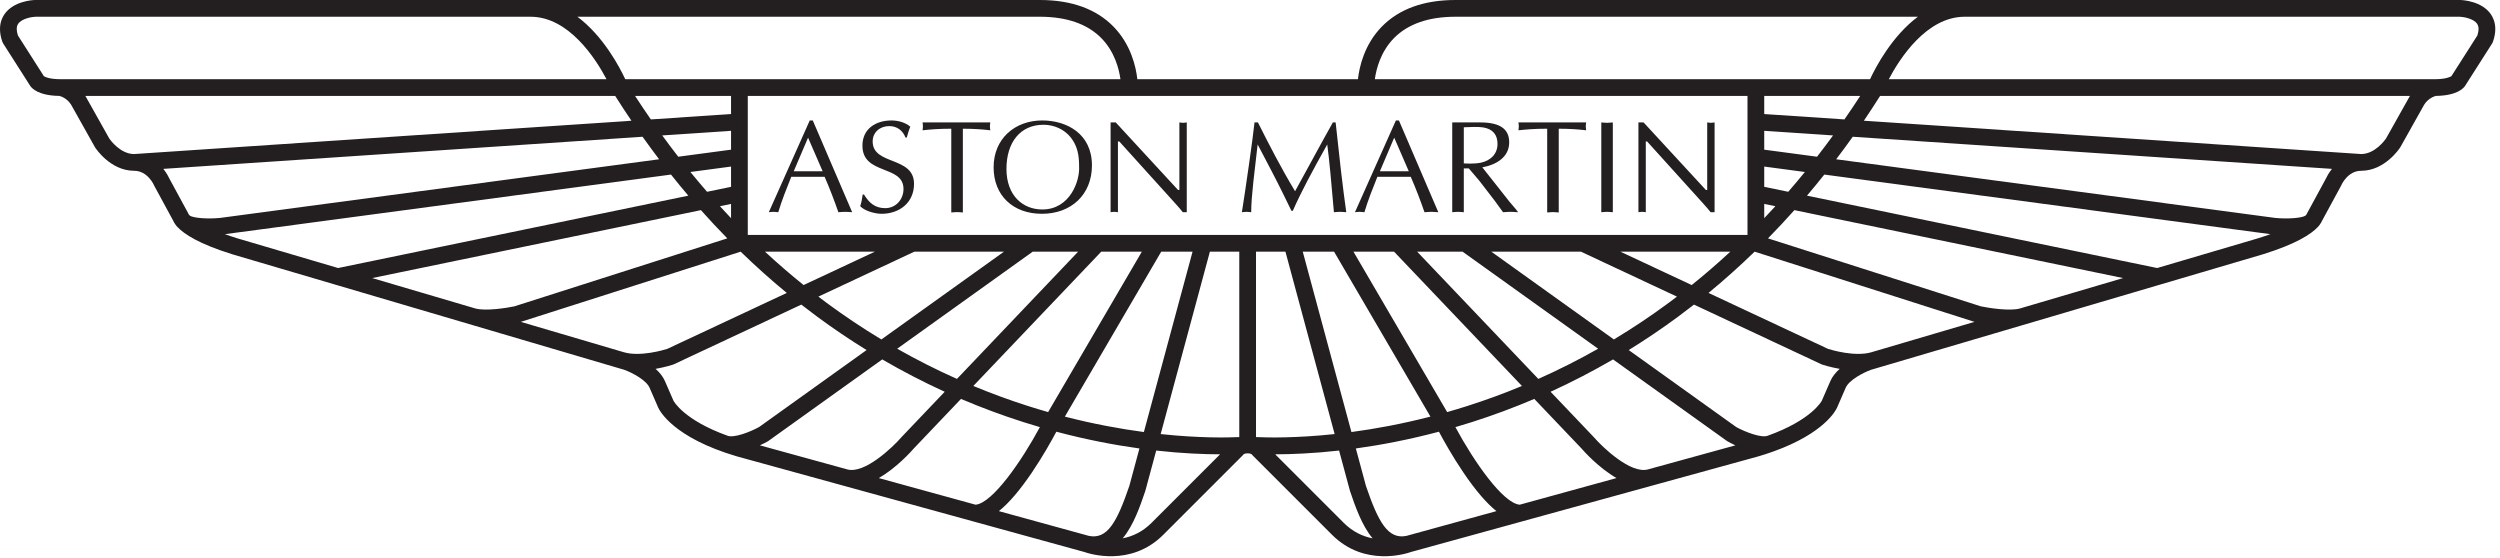 <?xml version="1.0" encoding="UTF-8"?>
<svg width="426px" height="95px" viewBox="0 0 426 95" version="1.1" xmlns="http://www.w3.org/2000/svg" xmlns:xlink="http://www.w3.org/1999/xlink">
    <title>icon-aston-martin@1x</title>
    <g id="icon-aston-martin" stroke="none" stroke-width="1" fill="none" fill-rule="evenodd">
        <path d="M422.141,6.051 C421.938,6.37 417.875,12.734 417.723,12.973 C417.561,13.085 416.825,13.497 414.862,13.497 L321.85,13.497 C323.723,9.952 328.286,2.852 334.791,2.852 L419.168,2.852 C419.745,2.876 421.483,3.147 422.102,4.057 C422.264,4.298 422.348,4.599 422.348,4.954 C422.348,5.274 422.272,5.644 422.141,6.051 L422.141,6.051 Z M410.618,16.403 C410.61,16.414 410.604,16.426 410.598,16.438 C410.598,16.438 406.627,23.512 406.571,23.612 C406.385,23.88 404.696,26.233 402.356,26.25 L317.602,20.571 C318.539,19.187 319.461,17.78 320.366,16.349 L410.653,16.349 C410.641,16.367 410.629,16.384 410.618,16.403 L410.618,16.403 Z M396.332,30.439 C396.278,30.537 393.118,36.36 393.118,36.36 C393.092,36.402 393.055,36.498 393.026,36.572 L393.026,36.573 L393.059,36.488 C393.055,36.492 393.002,36.585 392.846,36.748 C392.225,37.156 389.832,37.344 387.709,37.135 C387.651,37.128 337.606,30.444 312.885,27.141 C313.842,25.883 314.78,24.602 315.706,23.302 L397.368,28.775 C396.772,29.519 396.44,30.2 396.332,30.439 L396.332,30.439 Z M384.731,40.618 C384.739,40.615 377.397,42.78 367.582,45.672 L307.909,33.34 C308.909,32.164 309.891,30.967 310.862,29.747 L386.873,39.902 C386.227,40.134 385.516,40.374 384.731,40.618 L384.731,40.618 Z M344.237,52.552 L344.237,52.552 C342.514,53.059 338.875,52.481 337.541,52.2 C337.411,52.158 308.51,42.93 301.266,40.618 C302.793,39.06 304.293,37.456 305.764,35.808 L361.774,47.383 C356.121,49.048 350.032,50.844 344.237,52.552 L344.237,52.552 Z M318.885,60.022 C316.108,60.841 312.055,59.627 311.498,59.451 C311.414,59.413 301.313,54.682 291.131,49.916 C293.827,47.696 296.446,45.352 298.989,42.884 L336.452,54.846 C328.081,57.312 321.282,59.317 318.885,60.022 L318.885,60.022 Z M311.899,64.925 C311.897,64.927 310.582,67.95 310.436,68.285 C310.387,68.38 308.666,71.575 301.209,74.253 C300.121,74.659 297.401,73.621 295.85,72.766 C295.786,72.719 287.207,66.577 277.534,59.65 C280.407,57.876 283.217,55.978 285.954,53.958 C286.862,53.287 287.762,52.602 288.653,51.905 L310.37,62.073 C310.422,62.096 310.473,62.117 310.524,62.134 C310.627,62.168 311.834,62.566 313.485,62.852 C312.821,63.445 312.243,64.136 311.899,64.925 L311.899,64.925 Z M280.809,79.988 L280.809,79.988 C277.862,80.8 273.045,76.182 271.592,74.5 C271.579,74.483 271.561,74.466 271.547,74.448 L264.219,66.756 C267.852,65.1 271.403,63.259 274.862,61.245 L294.266,75.139 C294.311,75.171 294.354,75.199 294.401,75.225 C294.623,75.349 295.094,75.603 295.711,75.886 C292.498,76.772 287.067,78.267 280.809,79.988 L280.809,79.988 Z M258.963,86.001 C256.094,85.761 251.123,78.59 248.002,72.781 C248.905,72.517 249.813,72.241 250.737,71.949 C254.373,70.795 257.944,69.466 261.444,67.976 C266.041,72.803 269.45,76.382 269.461,76.394 C269.942,76.949 272.418,79.712 275.448,81.464 C269.987,82.966 264.229,84.551 258.963,86.001 L258.963,86.001 Z M239.676,91.308 C236.518,91.972 234.864,88.968 232.764,82.822 C232.758,82.799 232.069,80.248 231.036,76.419 C235.245,75.838 240.018,74.938 245.194,73.562 C245.928,74.941 247.465,77.715 249.372,80.529 C251.413,83.54 253.276,85.72 254.989,87.095 C246.666,89.384 240.313,91.133 239.676,91.308 L239.676,91.308 Z M228.993,89.111 C228.993,89.111 220.99,81.108 217.296,77.415 C219.984,77.413 223.69,77.278 228.18,76.775 L230.025,83.614 C230.033,83.644 230.043,83.675 230.053,83.704 C230.922,86.254 232.038,89.514 233.885,91.732 C232.284,91.418 230.551,90.668 228.993,89.111 L228.993,89.111 Z M214.024,74.478 L214.024,42.881 L219.037,42.881 L227.421,73.964 C220.936,74.658 216.181,74.578 214.024,74.478 L214.024,74.478 Z M276.108,42.881 L294.85,42.881 C292.709,44.866 290.512,46.764 288.266,48.573 C283.741,46.455 279.393,44.419 276.108,42.881 L276.108,42.881 Z M254.116,42.881 L269.383,42.881 L285.75,50.545 C285.28,50.904 284.805,51.26 284.331,51.612 C281.313,53.844 278.2,55.919 275.008,57.843 C267.012,52.117 258.709,46.171 254.116,42.881 L254.116,42.881 Z M241.481,42.881 L249.217,42.881 L272.319,59.423 C269.004,61.305 265.606,63.018 262.133,64.566 L241.481,42.881 Z M243.745,70.99 C238.836,72.256 234.293,73.084 230.282,73.619 C227.562,63.538 223.397,48.103 221.988,42.881 L227.323,42.881 C229.569,46.726 240.385,65.237 243.745,70.99 L243.745,70.99 Z M230.626,42.881 L237.543,42.881 C239.813,45.263 250.87,56.873 259.342,65.769 C256.284,67.039 253.168,68.183 250,69.191 C248.852,69.557 247.715,69.898 246.596,70.218 L230.626,42.881 Z M127.422,40.029 L297.774,40.029 L297.774,16.349 L127.422,16.349 L127.422,40.029 Z M211.174,74.478 C209.016,74.578 204.26,74.658 197.777,73.964 L206.166,42.881 L211.174,42.881 L211.174,74.478 Z M196.205,89.111 C194.647,90.668 192.915,91.418 191.312,91.732 C193.159,89.514 194.275,86.254 195.145,83.704 C195.155,83.675 195.164,83.645 195.172,83.614 L197.018,76.775 C201.506,77.278 205.215,77.413 207.902,77.415 C204.237,81.078 196.205,89.111 196.205,89.111 L196.205,89.111 Z M185.521,91.308 L170.207,87.095 C171.923,85.72 173.785,83.541 175.826,80.529 C177.732,77.715 179.269,74.941 180.002,73.562 C185.178,74.938 189.951,75.838 194.16,76.419 C193.127,80.248 192.439,82.799 192.432,82.822 C190.332,88.968 188.681,91.972 185.521,91.308 L185.521,91.308 Z M166.232,86.001 L149.748,81.464 C152.777,79.712 155.256,76.949 155.736,76.394 C155.748,76.382 159.156,72.803 163.754,67.976 C167.255,69.466 170.824,70.795 174.462,71.949 C175.383,72.241 176.294,72.517 177.195,72.781 C174.074,78.589 169.103,85.761 166.232,86.001 L166.232,86.001 Z M144.389,79.988 L129.484,75.886 C130.103,75.603 130.574,75.349 130.797,75.225 C130.844,75.199 130.888,75.171 130.932,75.139 L150.334,61.245 C153.795,63.259 157.346,65.1 160.978,66.756 L153.651,74.448 C153.637,74.466 153.619,74.483 153.605,74.5 C152.15,76.182 147.336,80.799 144.389,79.988 L144.389,79.988 Z M123.969,74.248 C116.531,71.574 114.81,68.38 114.761,68.285 C114.732,68.219 113.301,64.928 113.301,64.928 C112.955,64.138 112.377,63.445 111.713,62.853 C113.363,62.566 114.572,62.168 114.674,62.134 C114.726,62.117 114.777,62.096 114.826,62.073 L136.543,51.905 C137.435,52.602 138.335,53.287 139.243,53.958 C141.98,55.978 144.79,57.876 147.665,59.65 C137.99,66.577 129.414,72.719 129.348,72.766 C127.787,73.626 125.043,74.673 123.969,74.248 L123.969,74.248 Z M136.933,48.573 C134.685,46.764 132.489,44.866 130.347,42.881 L149.09,42.881 C145.805,44.419 141.455,46.455 136.933,48.573 L136.933,48.573 Z M150.187,57.843 C146.997,55.919 143.886,53.844 140.865,51.612 C140.391,51.26 139.918,50.904 139.447,50.545 L155.814,42.881 L171.083,42.881 C166.488,46.171 158.185,52.117 150.187,57.843 L150.187,57.843 Z M163.064,64.566 C159.592,63.018 156.193,61.305 152.88,59.423 L175.98,42.881 L183.716,42.881 L163.064,64.566 Z M197.873,42.881 L203.212,42.881 C201.803,48.098 197.637,63.535 194.916,73.619 C190.904,73.084 186.361,72.256 181.453,70.99 C184.813,65.237 195.627,46.726 197.873,42.881 L197.873,42.881 Z M178.602,70.218 C177.482,69.898 176.347,69.557 175.197,69.191 C172.03,68.183 168.916,67.039 165.854,65.769 C174.328,56.873 185.385,45.263 187.654,42.881 L194.572,42.881 L178.602,70.218 Z M106.31,60.022 L106.31,60.022 L88.745,54.846 L126.209,42.884 C128.75,45.352 131.369,47.696 134.064,49.916 C123.886,54.682 113.781,59.413 113.7,59.451 C113.143,59.627 109.09,60.841 106.31,60.022 L106.31,60.022 Z M80.959,52.552 L80.959,52.552 L63.424,47.383 L119.435,35.808 C120.903,37.456 122.402,39.06 123.931,40.618 C116.687,42.93 87.785,52.158 87.656,52.2 C86.323,52.481 82.685,53.059 80.959,52.552 L80.959,52.552 Z M40.447,40.612 C39.667,40.37 38.964,40.133 38.32,39.902 L114.338,29.747 C115.307,30.967 116.289,32.164 117.289,33.34 L57.616,45.672 L40.447,40.612 Z M32.352,36.748 C32.196,36.585 32.143,36.492 32.14,36.488 L32.172,36.572 L32.17,36.572 C32.143,36.498 32.104,36.402 32.081,36.36 C32.081,36.36 28.918,30.537 28.865,30.439 C28.758,30.2 28.424,29.519 27.83,28.775 L109.494,23.302 C110.418,24.602 111.356,25.883 112.312,27.141 C87.592,30.444 37.548,37.128 37.489,37.135 C35.365,37.344 32.973,37.156 32.352,36.748 L32.352,36.748 Z M22.842,26.25 C20.502,26.233 18.81,23.88 18.627,23.612 C18.57,23.512 14.601,16.438 14.601,16.438 C14.594,16.426 14.586,16.414 14.58,16.403 C14.569,16.384 14.556,16.367 14.545,16.349 L104.832,16.349 C105.736,17.78 106.658,19.187 107.598,20.571 L22.842,26.25 Z M10.334,13.497 C8.371,13.497 7.637,13.084 7.473,12.973 C6.967,12.177 3.672,7.016 3.057,6.051 C2.925,5.644 2.851,5.274 2.851,4.954 C2.851,4.599 2.932,4.298 3.096,4.057 C3.715,3.147 5.453,2.876 6.029,2.852 L90.405,2.852 C96.913,2.852 101.477,9.952 103.349,13.497 L10.334,13.497 Z M110.904,20.349 C109.994,19.037 109.099,17.704 108.219,16.349 L124.57,16.349 L124.57,19.434 L110.904,20.349 Z M115.574,26.705 C114.65,25.517 113.74,24.307 112.846,23.077 L124.57,22.291 L124.57,25.504 C122.937,25.722 119.768,26.145 115.574,26.705 L115.574,26.705 Z M124.57,34.746 L124.57,37.175 C123.932,36.505 123.3,35.825 122.674,35.139 L124.57,34.746 Z M120.482,32.68 C119.521,31.576 118.576,30.45 117.644,29.307 L124.57,28.382 L124.57,31.835 L120.482,32.68 Z M177.18,2.852 C181.762,2.852 185.292,4.08 187.672,6.504 C189.96,8.834 190.689,11.788 190.923,13.497 L125.996,13.497 L106.543,13.497 C105.566,11.407 102.805,6.155 98.391,2.852 L177.18,2.852 Z M300.625,19.434 L300.625,16.349 L316.977,16.349 C316.098,17.704 315.203,19.037 314.291,20.349 L300.625,19.434 Z M300.625,25.504 L300.625,22.291 L312.352,23.077 C311.457,24.307 310.549,25.517 309.623,26.705 C305.428,26.145 302.26,25.722 300.625,25.504 L300.625,25.504 Z M302.524,35.139 C301.899,35.825 301.264,36.505 300.625,37.175 L300.625,34.746 L302.524,35.139 Z M300.625,31.835 L300.625,28.382 L307.553,29.307 C306.62,30.45 305.676,31.576 304.715,32.68 L300.625,31.835 Z M237.526,6.504 C239.907,4.08 243.436,2.852 248.016,2.852 L326.805,2.852 C322.391,6.155 319.631,11.407 318.655,13.497 L299.2,13.497 L234.274,13.497 C234.508,11.788 235.239,8.834 237.526,6.504 L237.526,6.504 Z M424.45,2.439 C422.903,0.181 419.623,0.012 419.252,0 L419.207,0 L248.016,0 C242.623,0 238.399,1.526 235.463,4.535 C232.45,7.62 231.622,11.445 231.395,13.497 L193.801,13.497 C193.576,11.445 192.746,7.62 189.735,4.535 C186.797,1.526 182.573,0 177.18,0 L5.99,0 L5.945,0 C5.576,0.012 2.296,0.181 0.747,2.439 C0.362,3.001 0,3.827 0,4.95 C0,5.579 0.113,6.299 0.4,7.118 C0.437,7.222 0.484,7.322 0.545,7.415 L5.151,14.634 C5.42,15.042 6.538,16.3 10.142,16.345 C10.453,16.433 11.486,16.796 12.131,17.865 C12.166,17.927 16.168,25.059 16.168,25.059 C16.183,25.083 16.197,25.109 16.213,25.133 C16.317,25.294 18.793,29.063 22.804,29.102 C22.812,29.103 22.822,29.103 22.831,29.103 C22.843,29.103 22.855,29.104 22.866,29.104 C25.167,29.104 26.227,31.519 26.27,31.621 C26.288,31.663 26.31,31.71 26.332,31.749 C26.332,31.749 29.445,37.482 29.531,37.639 C29.608,37.825 29.731,38.05 29.926,38.307 C30.023,38.448 30.136,38.579 30.26,38.7 C31.362,39.876 33.881,41.56 39.62,43.341 C39.628,43.344 47.147,45.559 57.139,48.504 C57.143,48.505 57.147,48.506 57.15,48.507 C76.463,54.199 104.998,62.609 106.377,63.015 C107.756,63.516 110.122,64.776 110.687,66.067 C110.685,66.065 112.16,69.456 112.16,69.456 C112.398,69.987 114.74,74.585 125.598,77.775 C125.607,77.778 133.559,79.966 143.632,82.737 C160.607,87.41 183.609,93.74 184.771,94.06 C185.539,94.336 192.675,96.674 198.222,91.127 L211.75,77.599 C211.801,77.548 211.889,77.434 211.932,77.374 L211.875,77.451 C211.89,77.436 211.997,77.33 212.258,77.276 C212.402,77.265 212.516,77.256 212.6,77.249 C212.681,77.256 212.794,77.265 212.938,77.276 C213.199,77.33 213.307,77.436 213.321,77.451 L213.266,77.374 C213.31,77.434 213.397,77.548 213.448,77.599 L226.977,91.127 C232.524,96.674 239.657,94.336 240.426,94.06 C240.485,94.045 264.186,87.521 281.563,82.739 C281.567,82.739 281.567,82.739 281.567,82.737 C291.631,79.967 299.575,77.781 299.575,77.781 C300.444,77.526 301.254,77.261 302.016,76.991 C302.106,76.963 302.194,76.933 302.282,76.897 C302.284,76.897 302.284,76.897 302.284,76.896 C310.854,73.797 312.819,69.941 313.03,69.473 C313.036,69.456 314.51,66.065 314.51,66.065 C315.075,64.776 317.444,63.516 318.821,63.015 C318.891,62.993 348.297,54.327 368.045,48.507 C368.051,48.506 368.055,48.506 368.059,48.504 C378.043,45.562 385.555,43.347 385.555,43.347 C391.305,41.564 393.827,39.881 394.934,38.704 C395.061,38.582 395.174,38.448 395.272,38.304 C395.467,38.048 395.59,37.823 395.666,37.639 C395.75,37.482 398.866,31.749 398.866,31.749 C398.885,31.71 398.911,31.663 398.928,31.621 C398.971,31.519 400.032,29.104 402.331,29.104 C402.342,29.104 402.356,29.103 402.368,29.103 C402.375,29.103 402.385,29.103 402.395,29.102 C406.405,29.063 408.881,25.294 408.983,25.133 C409,25.109 409.016,25.083 409.03,25.059 C409.03,25.059 413.032,17.927 413.065,17.865 C413.709,16.796 414.745,16.433 415.055,16.345 C418.659,16.3 419.778,15.042 420.036,14.651 C420.047,14.634 424.653,7.415 424.653,7.415 C424.713,7.322 424.76,7.222 424.797,7.118 C425.084,6.299 425.198,5.579 425.198,4.95 C425.198,3.827 424.836,3.001 424.45,2.439 L424.45,2.439 Z" id="Fill-1" fill="#231F20"></path>
        <path d="M137.693,23.455 L135.254,29.181 L140.177,29.181 L137.693,23.455 Z M145.21,36.162 C144.785,36.141 144.427,36.095 144.045,36.095 C143.622,36.095 143.241,36.141 142.861,36.162 C142.212,34.305 141.408,32.158 140.512,30.122 L134.83,30.122 C134.048,32.09 133.244,34.06 132.616,36.162 C132.3,36.141 132.055,36.095 131.787,36.095 C131.496,36.095 131.249,36.141 131.004,36.162 L137.983,20.525 L138.498,20.525 L145.21,36.162 Z" id="Fill-4" fill="#231F20"></path>
        <path d="M147.222,33.144 C148.097,34.576 149.106,35.47 150.85,35.47 C152.661,35.47 153.957,33.969 153.957,32.203 C153.957,28.042 146.958,29.876 146.958,24.822 C146.958,21.934 149.24,20.525 151.923,20.525 C152.994,20.525 154.296,20.86 155.12,21.597 C154.856,22.179 154.696,22.804 154.517,23.432 L154.296,23.432 C153.827,22.222 152.839,21.486 151.522,21.486 C149.976,21.486 148.702,22.517 148.702,24.103 C148.702,28.221 155.75,26.565 155.75,31.329 C155.75,34.531 153.268,36.431 150.224,36.431 C149.125,36.431 147.338,35.962 146.577,35.133 C146.798,34.484 146.91,33.814 147.001,33.144 L147.222,33.144 Z" id="Fill-6" fill="#231F20"></path>
        <path d="M164.071,36.207 C163.716,36.187 163.4,36.14 163.085,36.14 C162.754,36.14 162.418,36.187 162.099,36.207 L162.099,21.934 C159.842,21.934 158.48,22.066 157.206,22.203 C157.226,21.98 157.267,21.754 157.267,21.531 C157.267,21.306 157.226,21.106 157.206,20.859 L168.745,20.859 C168.726,21.106 168.681,21.306 168.681,21.531 C168.681,21.754 168.726,21.98 168.745,22.203 C167.632,22.066 166.062,21.934 164.071,21.934 L164.071,36.207 Z" id="Fill-8" fill="#231F20"></path>
        <path d="M182.467,23.432 C181.348,22.023 179.604,21.259 177.812,21.259 C173.876,21.259 171.5,24.239 171.5,28.779 C171.5,33.321 174.279,35.694 177.61,35.694 C182.334,35.694 184.031,30.816 183.879,28.355 C183.879,26.499 183.629,24.932 182.467,23.432 M169.311,28.511 C169.311,23.611 172.957,20.525 177.588,20.525 C181.796,20.525 186.067,22.804 186.067,28.177 C186.067,33.163 182.534,36.431 177.543,36.431 C172.6,36.431 169.311,33.299 169.311,28.511" id="Fill-10" fill="#231F20"></path>
        <path d="M202.225,36.161 L201.548,36.161 C201.304,35.85 200.856,35.31 200.387,34.796 L190.722,24.102 L190.495,24.102 L190.495,36.161 C190.274,36.14 190.072,36.095 189.873,36.095 C189.65,36.095 189.447,36.14 189.244,36.161 L189.244,20.859 L190.118,20.859 L200.745,32.38 L200.966,32.38 L200.966,20.859 C201.169,20.879 201.37,20.929 201.596,20.929 C201.794,20.929 201.998,20.879 202.225,20.859 L202.225,36.161 Z" id="Fill-12" fill="#231F20"></path>
        <path d="M227.592,20.86 C228.175,26.386 228.8,31.89 229.403,36.162 C229,36.141 228.688,36.095 228.356,36.095 C227.997,36.095 227.638,36.141 227.301,36.162 C226.92,31.668 226.476,26.834 226.161,24.617 C223.566,29.253 221.645,32.828 220.299,35.919 L220.058,35.919 L218.822,33.387 C217.389,30.434 215.824,27.528 214.303,24.617 C213.813,28.98 213.204,33.413 213.204,36.162 C212.919,36.141 212.67,36.095 212.426,36.095 C212.131,36.095 211.887,36.141 211.617,36.162 C212.199,32.562 213.541,23.209 213.769,20.86 L214.35,20.86 C216.139,24.416 218.285,28.625 220.68,32.584 C222.807,28.756 224.864,24.864 227.12,20.86 L227.592,20.86 Z" id="Fill-14" fill="#231F20"></path>
        <path d="M237.573,23.455 L235.135,29.181 L240.055,29.181 L237.573,23.455 Z M245.089,36.162 C244.663,36.141 244.305,36.095 243.925,36.095 C243.501,36.095 243.12,36.141 242.735,36.162 C242.091,34.305 241.284,32.158 240.391,30.122 L234.706,30.122 C233.925,32.09 233.12,34.06 232.495,36.162 C232.182,36.141 231.932,36.095 231.665,36.095 C231.374,36.095 231.128,36.141 230.885,36.162 L237.86,20.525 L238.376,20.525 L245.089,36.162 Z" id="Fill-16" fill="#231F20"></path>
        <path d="M249.432,27.84 C249.743,27.862 251.176,27.952 252.319,27.728 C253.95,27.392 255.176,26.274 255.176,24.527 C255.176,22.985 254.395,21.981 252.719,21.709 C251.893,21.577 250.369,21.642 249.432,21.686 L249.432,27.84 Z M247.461,20.86 L252.205,20.86 C255.651,20.86 257.168,22.002 257.168,24.261 C257.168,26.855 254.842,28.11 252.584,28.511 L257.194,34.349 L258.262,35.604 L258.69,36.162 C258.223,36.141 257.817,36.095 257.393,36.095 C256.969,36.095 256.522,36.141 256.119,36.162 C255.623,35.47 255.176,34.839 254.707,34.217 L252.071,30.793 L250.28,28.691 L249.432,28.691 L249.432,36.162 C249.073,36.141 248.76,36.095 248.442,36.095 C248.11,36.095 247.774,36.141 247.461,36.162 L247.461,20.86 Z" id="Fill-18" fill="#231F20"></path>
        <path d="M265.61,36.207 C265.251,36.187 264.936,36.14 264.624,36.14 C264.286,36.14 263.952,36.187 263.641,36.207 L263.641,21.934 C261.381,21.934 260.014,22.066 258.739,22.203 C258.758,21.98 258.809,21.754 258.809,21.531 C258.809,21.306 258.758,21.106 258.739,20.859 L270.282,20.859 C270.258,21.106 270.215,21.306 270.215,21.531 C270.215,21.754 270.258,21.98 270.282,22.203 C269.165,22.066 267.602,21.934 265.61,21.934 L265.61,36.207 Z" id="Fill-20" fill="#231F20"></path>
        <path d="M272.86,20.86 C273.17,20.88 273.51,20.929 273.842,20.929 C274.155,20.929 274.467,20.88 274.825,20.86 L274.825,36.162 C274.467,36.141 274.155,36.095 273.842,36.095 C273.51,36.095 273.17,36.141 272.86,36.162 L272.86,20.86 Z" id="Fill-22" fill="#231F20"></path>
        <path d="M292.166,36.161 L291.492,36.161 C291.248,35.85 290.799,35.31 290.33,34.796 L280.662,24.102 L280.443,24.102 L280.443,36.161 C280.219,36.14 280.018,36.095 279.814,36.095 C279.594,36.095 279.391,36.14 279.187,36.161 L279.187,20.859 L280.062,20.859 L290.689,32.38 L290.908,32.38 L290.908,20.859 C291.111,20.879 291.314,20.929 291.539,20.929 C291.742,20.929 291.939,20.879 292.166,20.859 L292.166,36.161 Z" id="Fill-24" fill="#231F20"></path>
    </g>
</svg>